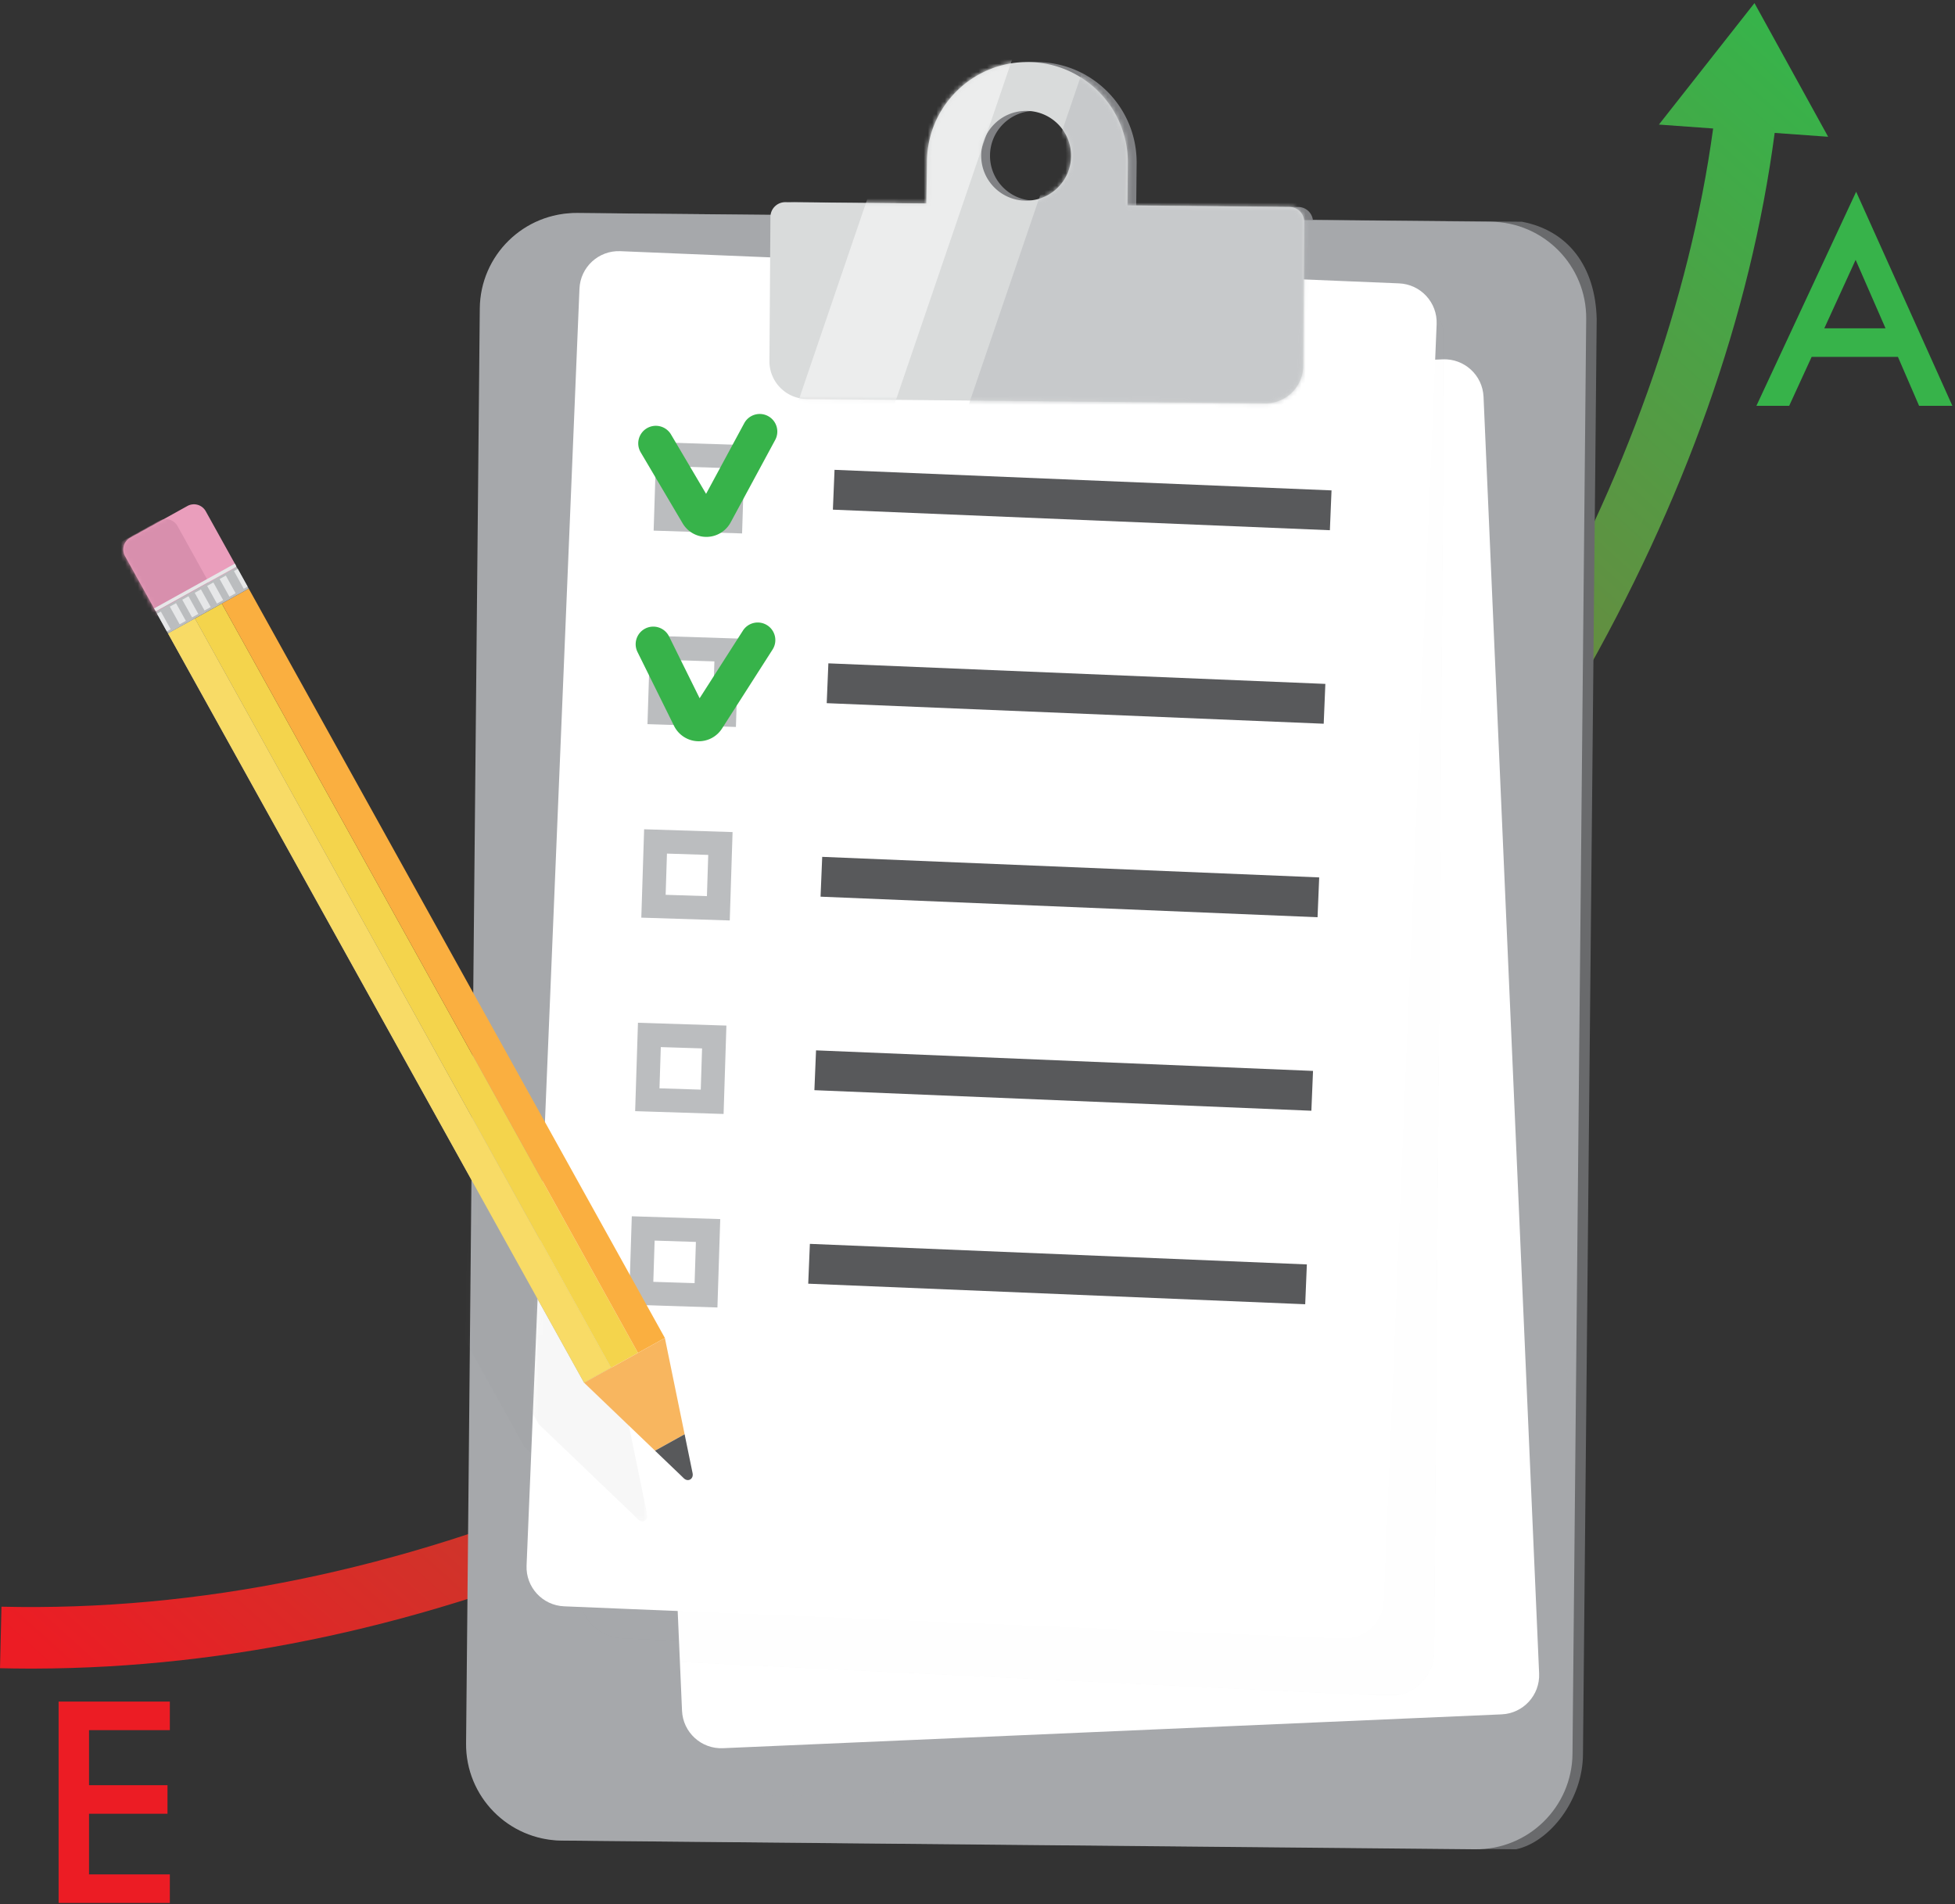 <svg width="464" height="452" viewBox="0 0 464 452" xmlns="http://www.w3.org/2000/svg" xmlns:xlink="http://www.w3.org/1999/xlink"><rect x="0" y="0" width="464" height="452" fill="#333333" stroke="none"/><title>C21750CC-923D-4D79-AF61-45D184DE90D3</title><defs><linearGradient x1="96.632%" y1="1.1%" x2="0%" y2="97.832%" id="a"><stop stop-color="#37B34A" offset="0%"/><stop stop-color="#EC1C24" offset="100%"/></linearGradient><path d="M4.497 27.875L.603 360.597c-.12 12.633 8.474 26.09 21.118 26.21l216.81 2.07c12.646.12 22.992-10.024 23.112-22.658l3.255-340.572c.122-12.63-10.03-22.97-22.674-23.09L25.414.487C12.648.487 2.42 10.587 2.3 23.143l2.197 4.732z" id="b"/><path d="M218.737 338.76a22.77 22.77 0 0 0 2.45-10.095l3.14-328.56H.43v338.654h218.307" id="d"/><path id="f" d="M.43 342.085h205.59V.542H.43v341.543"/><path d="M.502 80.404l77.363.737c4.956.047 9.011-3.927 9.058-8.88l.24-34.191a3.525 3.525 0 0 0-3.492-3.547l-38.465-.366.096-9.99C45.43 11.014 34.858.25 21.695.122h-.23C12.427.121 4.542 5.156.502 12.592v67.812zm10.002-58.137c.057-5.883 4.876-10.608 10.764-10.551 5.89.055 10.62 4.87 10.562 10.755-.055 5.85-4.819 10.553-10.658 10.553h-.106c-5.89-.057-10.617-4.87-10.562-10.757z" id="h"/><path d="M.275 34.283a3.516 3.516 0 0 1 2.39-.901l33.443.318c.078-4.764.138-8.56.151-9.989C36.377 11.153 46.204.96 58.551.171v11.616c-5.26.61-9.365 5.052-9.418 10.48-.052 5.5 4.072 10.064 9.418 10.685V80.59l-50.795-.485a8.97 8.97 0 0 1-7.481-4.141v-41.68z" id="j"/><path id="l" d="M9.768.063L.125 232.826h28.223V.063H9.768z"/><path d="M15.254 1.179L1.67 8.709A3.199 3.199 0 0 0 .427 13.05l6.896 12.42a3.208 3.208 0 0 0 4.346 1.243l13.583-7.531a3.2 3.2 0 0 0 1.243-4.34l-6.898-12.42A3.202 3.202 0 0 0 16.794.78c-.524 0-1.053.129-1.54.399z" id="n"/></defs><g fill="none" fill-rule="evenodd"><path d="M245.734 26.32c5.89.056 10.618 4.871 10.561 10.755-.055 5.886-4.875 10.61-10.765 10.554-5.889-.057-10.617-4.872-10.56-10.757.055-5.884 4.875-10.609 10.764-10.552m62.402 22.808l-38.465-.367.096-9.99c.127-13.153-10.444-23.918-23.608-24.044-13.163-.125-23.937 10.436-24.064 23.59a1919.73 1919.73 0 0 1-.151 9.988l-33.445-.318a3.523 3.523 0 0 0-3.559 3.497l-.237 34.173c-.046 4.952 3.932 9.004 8.89 9.051l108.739 1.038c4.956.047 9.01-3.928 9.058-8.88l.238-34.191a3.526 3.526 0 0 0-3.492-3.547" fill="#808184"/><path d="M393.726 29.57l12.872.93c-5.564 40.702-20.932 83.835-44.586 125.027-23.903 41.63-56.322 81.484-93.754 115.255-38.231 34.484-81.838 62.706-126.111 81.61C94.53 372.727 46.817 382.465.349 381.368L0 395.969c2.216.052 4.43.082 6.65.088h1.64c45.942-.12 92.864-10.275 139.603-30.232 45.738-19.532 90.747-48.649 130.159-84.205 38.564-34.787 71.979-75.878 96.639-118.825 25.121-43.75 40.757-87.887 46.512-131.245l12.688.914L416.407.735l-22.68 28.835z" fill="url(#a)"/><path d="M111.018 413.787l3.254-340.572c.12-12.633 10.47-22.776 23.113-22.655l223.818 2.068c11.083 2.097 17.46 10.739 17.757 23.093l-3.256 340.571c0 10.893-7.903 20.962-15.874 22.656l-226.138-2.069c-12.644-.12-22.795-10.46-22.674-23.092" fill="#696A6C"/><path fill="#EC1C24" d="M40.31 410.671H21.13v13.063h18.623v6.78H21.13v14.4h19.18v6.78h-26.4v-47.803h26.4z"/><path d="M447.513 77.931h-14.532l7.435-16.253 7.097 16.253zm-6.973-32.415l-23.671 50.806h7.777l5.33-11.61h20.48l5.02 11.61h7.902L440.54 45.516z" fill="#37B34A"/><path d="M110.619 413.786l3.254-340.572c.12-12.632 10.47-22.776 23.111-22.654l216.813 2.067c12.643.121 22.795 10.46 22.674 23.093l-3.255 340.571c-.12 12.634-10.468 22.777-23.112 22.656l-216.812-2.067c-12.643-.122-22.796-10.461-22.673-23.094" fill="#A6A8AB"/><g transform="translate(109.884 50.072)"><mask id="c" fill="#fff"><use xlink:href="#b"/></mask><path d="M-76.802 83.667l-19.171 10.629 8.656 15.586 1.666 3.002 1.428 2.574L14.55 293.329l16.832 16.118 6.172 5.913s.257.255.606.596c1.048 1.058 2.422.216 2.137-1.169a110319.72 110319.72 0 0 0-6.576-32.088l-98.772-177.871-2.856-5.143-8.895-16.018z" fill="#929497" opacity=".3" mask="url(#c)"/></g><g transform="translate(150.34 87.627)"><mask id="e" fill="#fff"><use xlink:href="#d"/></mask><path d="M217.756 332.007l-182.29 6.74c-5.68.21-10.515-4.097-10.953-9.76L.462 18.248C-.002 12.253 4.618 7.077 10.63 6.855L192.921.115c5.679-.21 10.511 4.096 10.95 9.758l24.053 310.742c.464 5.994-4.155 11.17-10.168 11.392" fill="#A6A8AB" mask="url(#e)"/></g><path d="M356.394 406.922l-184.813 8.032c-5.137.224-9.486-3.757-9.71-8.893L148.68 103.026c-.224-5.134 3.761-9.48 8.901-9.704l184.812-8.03c5.139-.225 9.486 3.757 9.71 8.892l13.193 303.035c.223 5.136-3.762 9.48-8.9 9.703" fill="#FFF"/><g transform="translate(136.767 60.504)"><mask id="g" fill="#fff"><use xlink:href="#f"/></mask><path d="M192.54 342.075l-167.95-8.083-.24-4.97-13.382-.637c-5.8-.271-10.25-4.973-10.206-10.652l-.335-18.359.028-3.627L2.636 11.044C2.682 5.034 7.725.267 13.734.555l182.206 8.72c5.678.27 10.127 4.97 10.084 10.65l-2.386 311.66c-.047 6.012-5.089 10.778-11.098 10.49" fill="#404041" opacity=".1" mask="url(#g)"/></g><path d="M318.725 388.923l-184.828-7.645c-5.14-.212-9.134-4.549-8.921-9.682L137.53 68.532c.212-5.136 4.552-9.126 9.693-8.914l184.827 7.644c5.14.213 9.134 4.548 8.921 9.684l-12.555 303.063c-.212 5.135-4.551 9.127-9.691 8.914" fill="#FFF"/><path d="M197.873 116.247l117.956 4.879" stroke="#58595B" stroke-width="9.461"/><path stroke="#BBBDBF" stroke-width="5.6" d="M173.417 123.731l-15.394-.489.49-15.383 15.394.492z"/><path d="M196.41 162.178l117.954 4.879" stroke="#58595B" stroke-width="9.461"/><path stroke="#BBBDBF" stroke-width="5.6" d="M171.954 169.663l-15.394-.49.49-15.382 15.394.49z"/><path d="M194.947 208.11l117.956 4.88" stroke="#58595B" stroke-width="9.461"/><path stroke="#BBBDBF" stroke-width="5.6" d="M170.49 215.594l-15.394-.49.49-15.381 15.395.49z"/><path d="M193.484 254.04l117.954 4.88" stroke="#58595B" stroke-width="9.461"/><path stroke="#BBBDBF" stroke-width="5.6" d="M169.027 261.525l-15.393-.49.49-15.382 15.392.49z"/><path d="M192.02 299.972l117.954 4.879" stroke="#58595B" stroke-width="9.461"/><path stroke="#BBBDBF" stroke-width="5.6" d="M167.565 307.456l-15.395-.489.49-15.383 15.394.49z"/><path d="M165.827 127.178a6.546 6.546 0 0 1-3.807-2.955l-9.96-16.86a4.17 4.17 0 0 1 1.475-5.714 4.178 4.178 0 0 1 5.718 1.472l8.33 14.1 9.054-16.767a4.174 4.174 0 0 1 5.658-1.69 4.172 4.172 0 0 1 1.693 5.654l-10.58 19.588a6.548 6.548 0 0 1-7.58 3.172M163.564 175.534a6.55 6.55 0 0 1-3.579-3.227l-8.682-17.55a4.173 4.173 0 0 1 1.893-5.59 4.181 4.181 0 0 1 5.595 1.891l7.26 14.677 10.274-16.051a4.174 4.174 0 0 1 5.767-1.267 4.17 4.17 0 0 1 1.268 5.764l-12.002 18.753a6.55 6.55 0 0 1-5.869 3.004 6.55 6.55 0 0 1-1.925-.404" fill="#37B34A"/><path d="M243.646 26.32c5.89.056 10.618 4.871 10.561 10.755-.055 5.886-4.875 10.61-10.765 10.554-5.889-.057-10.617-4.872-10.561-10.757.056-5.884 4.876-10.609 10.765-10.552m62.402 22.808l-38.465-.367.096-9.99c.127-13.153-10.444-23.918-23.608-24.044-13.163-.125-23.938 10.436-24.064 23.59-.012 1.427-.072 5.222-.151 9.988l-33.446-.318a3.523 3.523 0 0 0-3.558 3.497l-.237 34.173c-.047 4.952 3.932 9.004 8.89 9.051l108.739 1.038c4.956.047 9.01-3.928 9.057-8.88l.239-34.191a3.526 3.526 0 0 0-3.492-3.547" fill="#D9DBDB"/><g><g transform="translate(222.377 14.604)"><mask id="i" fill="#fff"><use xlink:href="#h"/></mask><path fill="#C7C9CB" mask="url(#i)" d="M.507 102.066l72.151 24.571 37.61-110.26-72.152-24.57z"/></g><g transform="translate(183.748 14.604)"><mask id="k" fill="#fff"><use xlink:href="#j"/></mask><path fill="#ECEDED" mask="url(#k)" d="M.27 96.615l20.675 7.04L58.554-6.605l-20.675-7.04z"/></g></g><g transform="translate(125.283 128.31)"><mask id="m" fill="#fff"><use xlink:href="#l"/></mask><path d="M-88.788.06l-19.17 10.629 8.656 15.586.238.43-.001.002 1.429 2.57 1.428 2.573L2.564 209.722l16.833 16.119 6.172 5.912.606.596c1.048 1.058 2.42.216 2.137-1.17l-1.892-9.23c-2.047-9.996-4.684-22.856-4.684-22.856L-77.036 21.22l-2.857-5.143-.24-.43L-88.788.06z" fill="#D0D0D1" opacity=".4" mask="url(#m)"/></g><path d="M44.486 120.1a3.203 3.203 0 0 1 4.343 1.244l6.9 12.42a3.202 3.202 0 0 1-1.245 4.342L40.9 145.634a3.207 3.207 0 0 1-4.345-1.242l-6.897-12.42a3.2 3.2 0 0 1 1.244-4.34l13.583-7.531z" fill="#EA9EBC"/><g transform="translate(29.233 118.922)"><mask id="o" fill="#fff"><use xlink:href="#n"/></mask><path d="M8.549 4.692a3.204 3.204 0 0 1 4.344 1.244l6.899 12.42a3.203 3.203 0 0 1-1.246 4.341L4.965 30.226A3.207 3.207 0 0 1 .62 28.984l-6.897-12.42a3.201 3.201 0 0 1 1.243-4.341L8.55 4.693z" fill="#D88FAD" mask="url(#o)"/></g><g><path fill="#A6A8AB" d="M46.25 146.798l98.773 177.874-6.39 3.542L39.86 150.34z"/><path fill="#F4D44C" d="M52.64 143.254l98.774 177.875-6.39 3.542L46.25 146.798z"/><path fill="#F8DB66" d="M46.25 146.798l98.773 177.874-6.39 3.542L39.86 150.34z"/><path fill="#FAAF40" d="M59.031 139.712l98.773 177.874-6.39 3.541L52.64 143.256z"/><path d="M138.634 328.214l16.83 16.119 7.024-3.893-4.684-22.855-19.17 10.629z" fill="#F8B65F"/><path d="M161.637 350.245s.257.254.607.595c1.049 1.058 2.419.217 2.136-1.168l-1.893-9.232-7.022 3.893 6.172 5.912z" fill="#58595B"/><path fill="#BBBDBF" d="M56.174 134.568l2.856 5.145-19.172 10.628-1.426-2.573-1.428-2.57z"/><path d="M55.936 134.139l-19.17 10.627" stroke="#E6E7E8" stroke-width=".8"/><path d="M57.604 137.142l-.914.506" stroke="#E6E7E8" stroke-width="4.8"/><path d="M54.763 138.716l-14.455 8.013" stroke="#E6E7E8" stroke-width="4.8" stroke-dasharray="1.689,1.689"/><path d="M39.345 147.262l-.914.506" stroke="#E6E7E8" stroke-width="4.8"/></g></g></svg>